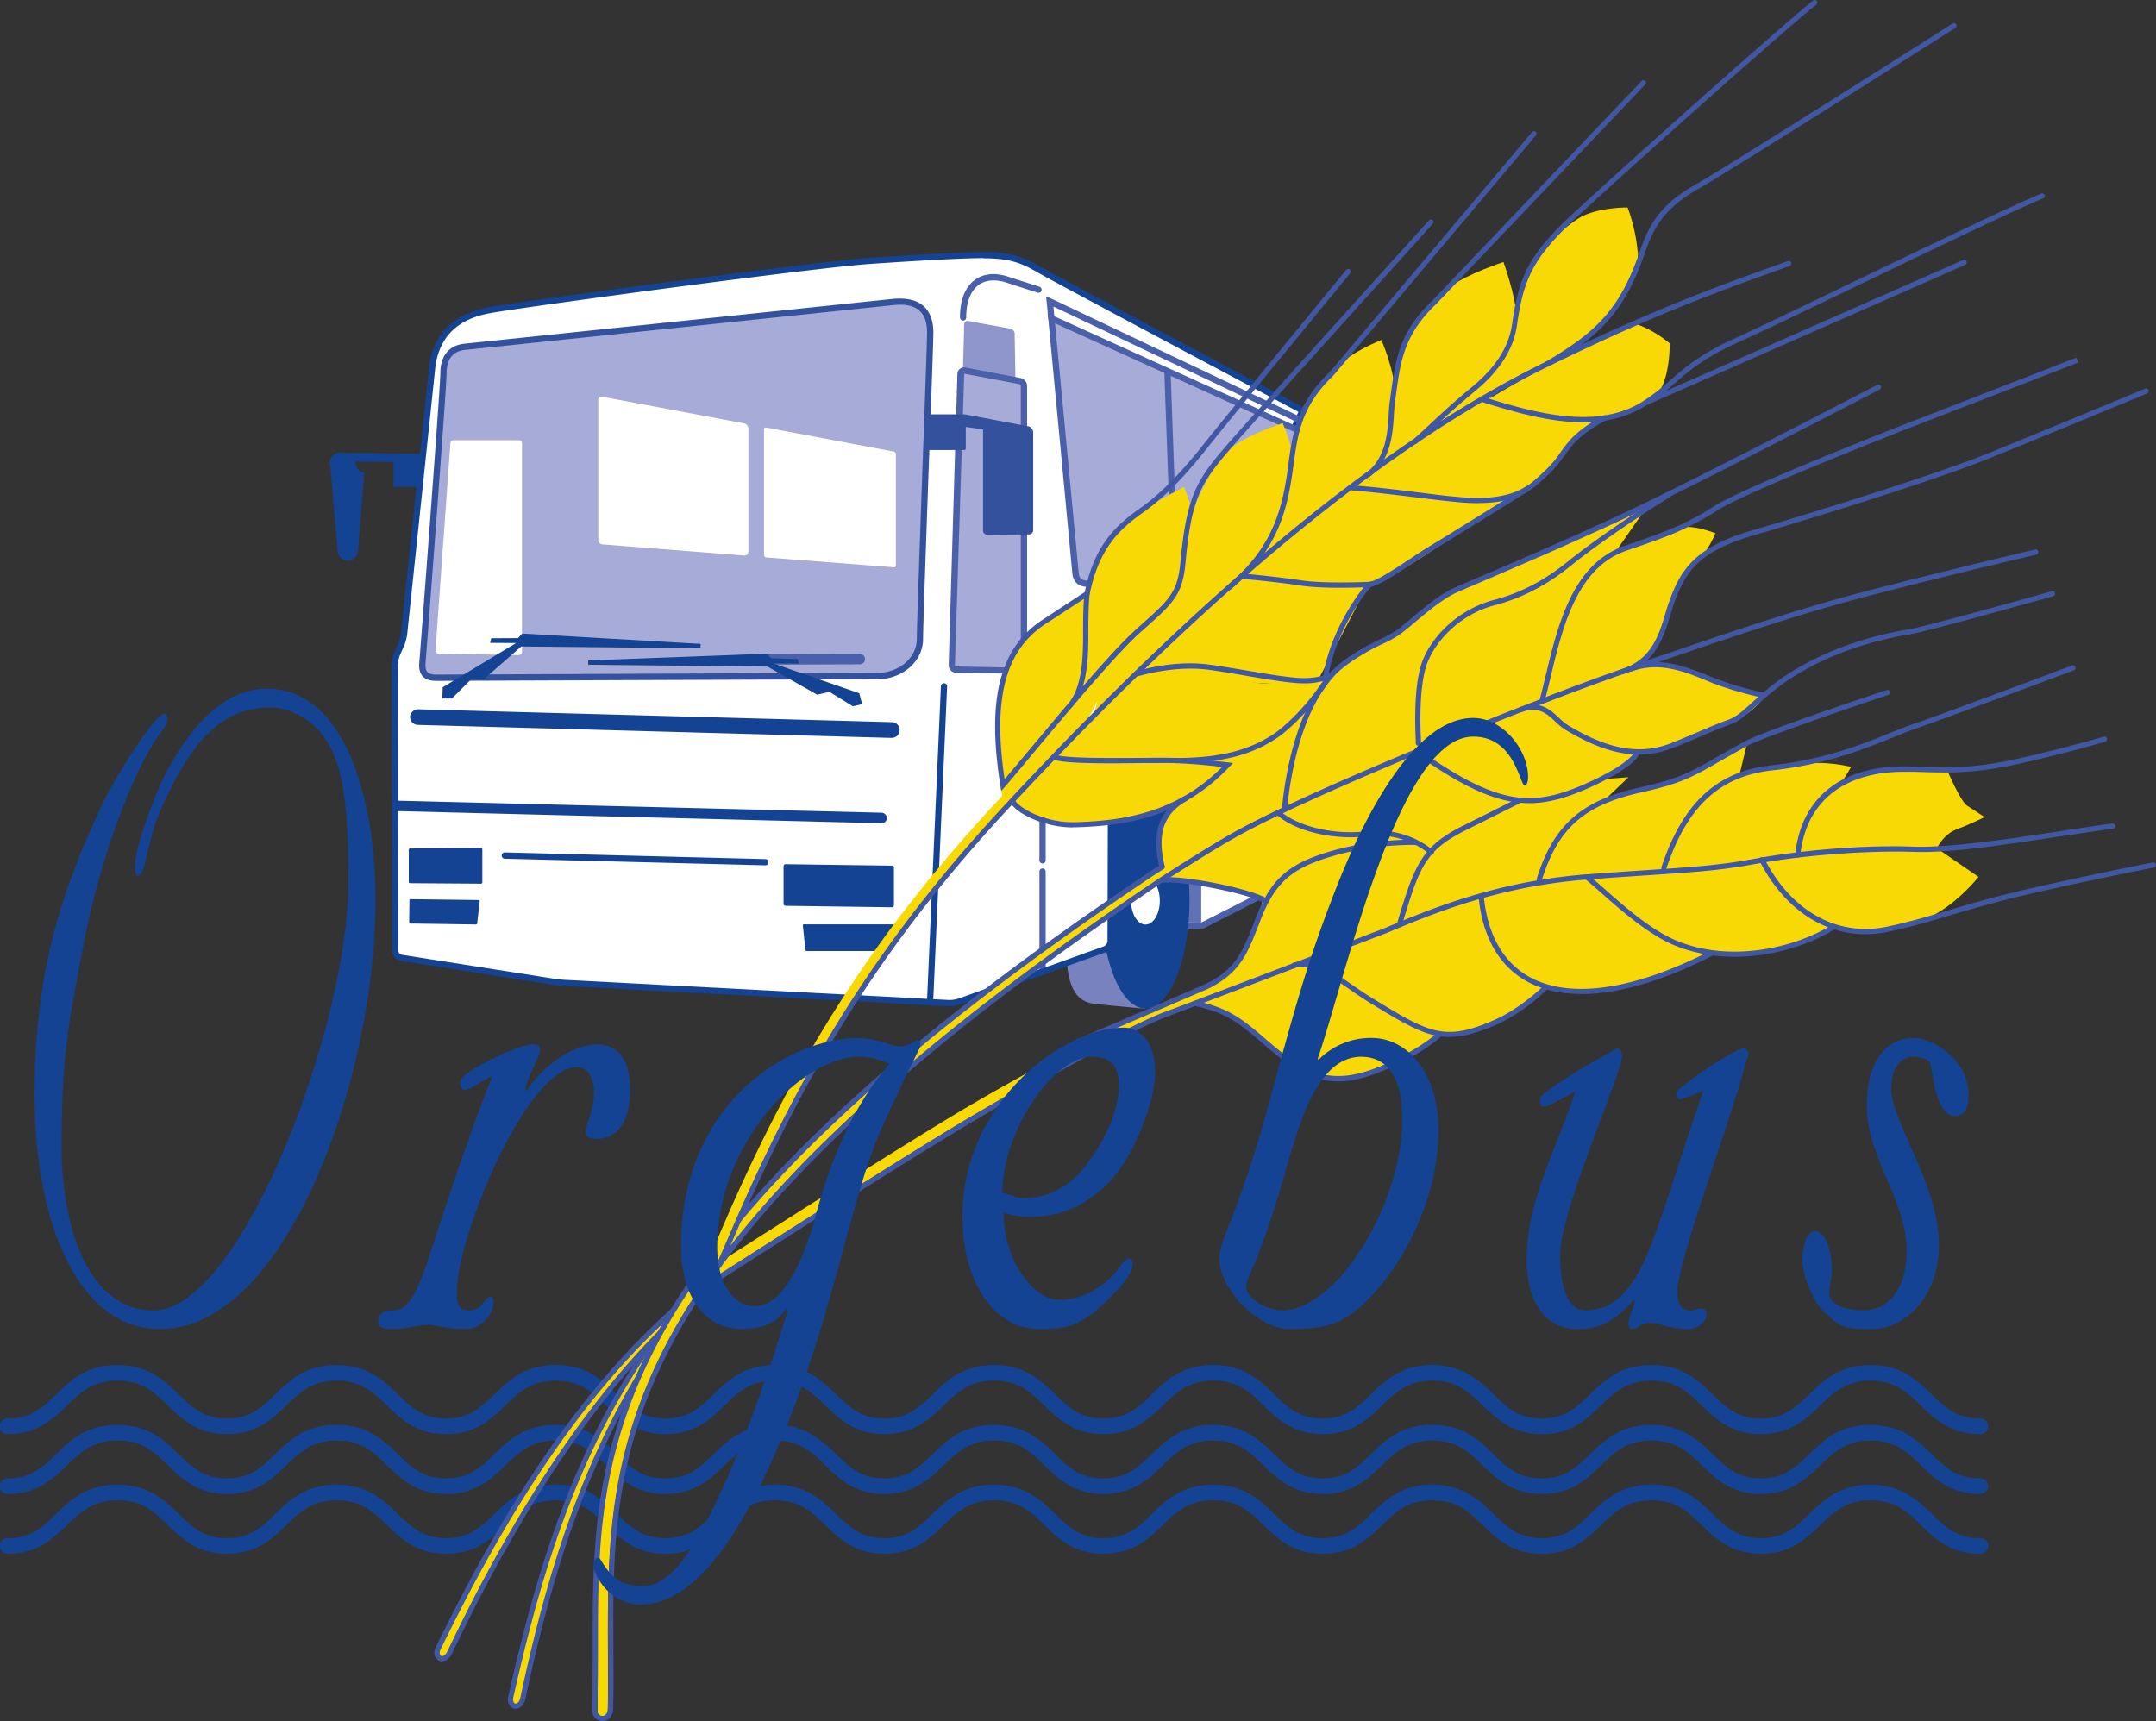 <svg id="Calque_1" data-name="Calque 1" xmlns="http://www.w3.org/2000/svg" xmlns:xlink="http://www.w3.org/1999/xlink" viewBox="0 0 1199.79 957.97"><rect x="0" y="0" width="1199.79" height="957.97" fill="#333333" stroke="none"/><defs><style>.cls-1{fill:none;}.cls-2{clip-path:url(#clip-path);}.cls-3{fill:#7882bf;}.cls-4{fill:#fff;}.cls-5{fill:#4a60aa;}.cls-6{fill:#6071b4;}.cls-7{fill:#134392;}.cls-8{fill:#f8d905;}.cls-9{fill:#a6abd7;}.cls-10{fill:#34519e;}.cls-11{fill:#8f96cb;}.cls-12{fill:#4058a4;}</style><clipPath id="clip-path" transform="translate(-0.05 -0.04)"><rect class="cls-1" width="1199.8" height="958"/></clipPath></defs><g class="cls-2"><path class="cls-3" d="M637.3,561.46s-15.08-1.25-28.19-2.7c-10.06-1.16-13.8-8.85-15.21-21.48l-1.13-16.09,30.41-4.3,14.12,44.57" transform="translate(-0.05 -0.04)"/><polyline class="cls-4" points="657.75 515.12 668.89 515.2 711.29 493.76 665.39 487.13"/><path class="cls-5" d="M669.39,517l-11.59-.12a1.72,1.72,0,0,1-1.73-1.73,1.74,1.74,0,0,1,1.73-1.73l10.74.08,37.13-18.79-40.47-5.87a1.82,1.82,0,0,1-1.49-2,1.61,1.61,0,0,1,2-1.45l51.33,7.4Z" transform="translate(-0.05 -0.04)"/><polygon class="cls-6" points="668.47 513.52 655.23 513.36 654.91 491.31 668.47 491.31 668.47 513.52"/><path class="cls-7" d="M662,501.42c0,33.11-11,59.94-24.58,59.94s-24.54-26.83-24.54-59.94,11-60,24.54-60,24.58,26.83,24.58,60" transform="translate(-0.05 -0.04)"/><path class="cls-8" d="M648.5,489.84c17.45-.41,54.3,10.62,54.3,10.62-1.25,6.51-3.46,18.46-8.33,24.54-2.05,2.57-4.9,10.21-10.62,15.84a105.92,105.92,0,0,1-17,13.24l.24,4.83s4.71-.33,14.44,5.35c2.94,1.73,7.56,3.54,11.55,6.59C702.76,578,712.82,589,719.7,592.7c19.47,10.5,33.47,11.54,56.64-1.33C799.06,578.78,800.91,576,800.91,576l-4.06-1.61s5.39,2,18,0,34.76-11.46,45.34-25.26c8.28,1.53,10.18,6,44.73-.8,0,0,33.07-9.21,46.46-17.7,17.86,1.2,23.37,1.49,35.16-1.37s26.07-6.8,32.58-13.32c20.32,3.06,42.68,1.81,58.82-7.56,13.39-7.84,23.13-20.27,23.13-20.27l-23.13-15.89s3.37-7.73,11.06-10.62,15.45-6.76,15.45-6.76-5.8-3.86-9.62-6.28-11.14-19.75-11.14-19.75-26.47,1-35.16,0-20.72,3.38-25.54,10.1l7.2-12a83,83,0,0,0-25.06-2c-16.42,1.45-28.93,3.86-37.17,6.76l4.38-18.1s-11.1,6.55-20.23,12.79c-2.86,2-51.78,18.91-59.34,19.23l13.52-12.95-13,1L911.1,419.2c7.48.24,17.74-3.78,30.57-9.37,7-3,20.67-6.68,28.72-11.35a39,39,0,0,0,11.06-10.13A103,103,0,0,0,963,381.1c-5.07-1.28-19.83-7.24-31.62-9.65a48.12,48.12,0,0,0-16.9-.44c5.07-11.59,18.47-35.44,19.23-44.13s7.93-12.27,12.63-16.66,8.33-13.35,8.33-13.35-14.24-5.83-21.36-2.53c-13.52,6.27-21.32,7.2-35.08,14.07l18.23-26.14s-66.94,30.17-78,34S806.47,330,798.3,335.81s-9.21,8.69-19.79,14.92-26,12.27-31.82,18.83-21,12.27-21,12.27S663.5,440.32,658,444.74c-20.56,16.74-11.23,35.52-9.45,45.1" transform="translate(-0.05 -0.04)"/><path class="cls-4" d="M645.47,501.42c0,7.32-3.58,13.23-8,13.23s-8-5.91-8-13.23,3.54-13.24,8-13.24,8,5.88,8,13.24" transform="translate(-0.05 -0.04)"/><path class="cls-4" d="M725,228.52S586.48,154.9,578.4,150.15c-9.9-5.79-16.86-8.08-30.86-8.08-10.13,0-33,1.13-64.08,3.3s-191.6,23.77-211,27.35-29.12,14.2-31.7,30.37L224.84,352.82a25.05,25.05,0,0,1-1.61,6.23l-2.13,4.79a17.38,17.38,0,0,0-1.33,6.23L220,529.29a4.06,4.06,0,0,0,3.25,3.82l84.88,13.36c1.77.28,4.71.6,6.48.68l213.32,11.19a20.05,20.05,0,0,0,6.36-.89L615,528.37a5.19,5.19,0,0,0,3.14-4.39l0-71.28L725,228.52" transform="translate(-0.05 -0.04)"/><path class="cls-7" d="M528.47,560.09h-.64L314.5,548.86c-1.77-.08-4.74-.4-6.67-.68L223,534.82a5.74,5.74,0,0,1-4.71-5.51L218,370.09a18.8,18.8,0,0,1,1.53-7l2.09-4.74a22.42,22.42,0,0,0,1.57-5.75L239,202.91c2.77-17.7,14-28.4,33.11-31.9,17.7-3.26,179.53-25.14,211.23-27.39,30-2.09,53.42-3.3,64.2-3.3,14.88,0,22.12,2.69,31.74,8.33,7.92,4.66,145.14,77.59,146.54,78.32l1.45.8-.72,1.49L619.91,453.08l0,70.88a6.93,6.93,0,0,1-4.27,6l-80.73,29a20.83,20.83,0,0,1-6.4,1.05m19.07-416.31c-10.54,0-34.44,1.25-64,3.3-31.66,2.21-193.17,24.09-210.83,27.35-17.82,3.26-27.72,12.71-30.33,28.92L226.65,353a26.78,26.78,0,0,1-1.85,6.8l-2.13,4.74a16.43,16.43,0,0,0-1.17,5.59l.2,159.22a2.4,2.4,0,0,0,1.81,2.09l84.88,13.36c1.81.28,4.63.56,6.32.64L528,556.63a16.06,16.06,0,0,0,5.63-.85l80.73-29a3.53,3.53,0,0,0,2-2.78l.2-72,106.08-222.7c-15.65-8.33-137.5-73.09-145.18-77.64-9.26-5.39-15.77-7.84-30-7.84" transform="translate(-0.05 -0.04)"/><path class="cls-7" d="M1101.94,798.27c-16.53,0-25.22-8.45-32.9-15.89s-14.24-13.84-28-13.84-20.4,6.4-28.08,13.8S996.55,798.27,980,798.27s-25.19-8.45-32.91-15.89-14.24-13.84-28-13.84-20.43,6.4-28.08,13.8-16.33,15.93-32.86,15.93-25.26-8.45-33-15.93-14.2-13.8-28-13.8-20.39,6.4-28,13.84-16.42,15.89-33,15.89-25.3-8.45-32.94-15.93-14.2-13.8-28-13.8-20.44,6.4-28.08,13.8-16.41,15.93-33,15.93-25.18-8.45-32.86-15.89-14.28-13.84-28-13.84-20.44,6.4-28.12,13.84-16.37,15.89-32.86,15.89-25.27-8.45-32.91-15.89S445,768.54,431.2,768.54s-20.31,6.4-28,13.84-16.41,15.89-32.9,15.89-25.3-8.45-33-15.89-14.24-13.84-28-13.84-20.4,6.4-28,13.8-16.38,15.93-33,15.93-25.22-8.45-32.9-15.89-14.24-13.84-28-13.84-20.44,6.4-28.08,13.84-16.37,15.89-32.91,15.89-25.26-8.45-32.94-15.93-14.28-13.8-28-13.8S45,774.94,37.3,782.38,20.93,798.27,4.4,798.27a4.35,4.35,0,1,1,0-8.69c13,0,19.47-6.23,26.91-13.47,7.84-7.61,16.77-16.3,34.07-16.3s26.23,8.69,34.07,16.3c7.48,7.24,13.88,13.47,26.91,13.47s19.39-6.19,26.84-13.47c7.88-7.61,16.77-16.3,34.15-16.3s26.23,8.69,34.11,16.3c7.44,7.28,13.84,13.47,26.83,13.47s19.47-6.23,26.87-13.47c7.89-7.65,16.78-16.3,34.12-16.3s26.18,8.69,34.11,16.3c7.4,7.24,13.88,13.47,26.91,13.47s19.39-6.19,26.87-13.47c7.84-7.61,16.77-16.3,34-16.3s26.31,8.69,34.15,16.3c7.45,7.28,13.88,13.47,26.88,13.47s19.35-6.19,26.83-13.47c7.84-7.61,16.77-16.3,34.15-16.3s26.23,8.69,34.11,16.3c7.44,7.28,13.8,13.47,26.79,13.47s19.51-6.23,26.92-13.47c7.84-7.61,16.77-16.3,34.15-16.3s26.14,8.69,34,16.3c7.44,7.24,13.88,13.47,26.91,13.47s19.43-6.19,26.83-13.47c7.93-7.61,16.82-16.3,34.11-16.3s26.23,8.69,34.12,16.3c7.44,7.24,13.83,13.47,26.91,13.47s19.39-6.23,26.83-13.47c7.88-7.61,16.77-16.3,34.11-16.3s26.27,8.69,34.11,16.3c7.45,7.28,13.84,13.47,26.84,13.47s19.47-6.23,26.91-13.47c7.88-7.61,16.77-16.3,34.11-16.3s26.19,8.69,34.07,16.3c7.44,7.24,13.88,13.47,26.87,13.47a4.35,4.35,0,1,1,0,8.69" transform="translate(-0.05 -0.04)"/><path class="cls-7" d="M1101.94,831.58c-16.53,0-25.22-8.45-32.9-15.93s-14.24-13.8-28-13.8-20.4,6.39-28.08,13.8S996.55,831.58,980,831.58s-25.19-8.45-32.91-15.93-14.24-13.8-28-13.8-20.43,6.39-28.08,13.8-16.33,15.93-32.86,15.93-25.26-8.45-33-15.93-14.2-13.8-28-13.8-20.39,6.39-28,13.8-16.42,15.93-33,15.93-25.3-8.45-32.94-15.93-14.2-13.8-28-13.8-20.44,6.39-28.08,13.8-16.41,15.93-33,15.93-25.18-8.45-32.86-15.93-14.28-13.8-28-13.8-20.44,6.39-28.12,13.8-16.37,15.93-32.86,15.93-25.27-8.45-32.91-15.93-14.28-13.8-28.12-13.8-20.31,6.39-28,13.8-16.41,15.93-32.9,15.93-25.3-8.45-33-15.93-14.24-13.8-28-13.8-20.4,6.39-28,13.8-16.38,15.93-33,15.93-25.22-8.45-32.9-15.93-14.24-13.8-28-13.8-20.44,6.39-28.08,13.8-16.37,15.93-32.91,15.93-25.26-8.45-32.94-15.93-14.28-13.8-28-13.8S45,808.24,37.3,815.65,20.93,831.58,4.4,831.58a4.35,4.35,0,1,1,0-8.69c13,0,19.47-6.24,26.91-13.48,7.84-7.6,16.77-16.29,34.07-16.29s26.23,8.69,34.07,16.29c7.48,7.24,13.88,13.48,26.91,13.48s19.39-6.24,26.84-13.48c7.88-7.6,16.77-16.29,34.15-16.29s26.23,8.69,34.11,16.29c7.44,7.24,13.84,13.48,26.83,13.48s19.47-6.24,26.87-13.48c7.89-7.64,16.78-16.29,34.12-16.29s26.18,8.69,34.11,16.29c7.4,7.24,13.88,13.48,26.91,13.48s19.39-6.24,26.87-13.48c7.84-7.6,16.77-16.29,34-16.29s26.31,8.69,34.15,16.29c7.45,7.24,13.88,13.48,26.88,13.48s19.35-6.24,26.83-13.48c7.84-7.6,16.77-16.29,34.15-16.29s26.23,8.69,34.11,16.29c7.44,7.24,13.8,13.48,26.79,13.48s19.51-6.24,26.92-13.48c7.84-7.6,16.77-16.29,34.15-16.29s26.14,8.69,34,16.29c7.44,7.24,13.88,13.48,26.91,13.48s19.43-6.24,26.83-13.48c7.93-7.6,16.82-16.29,34.11-16.29s26.23,8.69,34.12,16.29c7.44,7.24,13.83,13.48,26.91,13.48s19.39-6.24,26.83-13.48c7.88-7.6,16.77-16.29,34.11-16.29s26.27,8.69,34.11,16.29c7.45,7.24,13.84,13.48,26.84,13.48s19.47-6.24,26.91-13.48c7.88-7.6,16.77-16.29,34.11-16.29s26.19,8.69,34.07,16.29c7.44,7.24,13.88,13.48,26.87,13.48a4.35,4.35,0,1,1,0,8.69" transform="translate(-0.05 -0.04)"/><path class="cls-7" d="M1101.94,864.87c-16.53,0-25.22-8.45-32.9-15.93s-14.24-13.8-28-13.8-20.4,6.4-28.08,13.8S996.55,864.87,980,864.87s-25.19-8.45-32.91-15.93-14.24-13.8-28-13.8-20.43,6.4-28.08,13.8-16.33,15.93-32.86,15.93-25.26-8.45-33-15.93-14.2-13.8-28-13.8-20.39,6.4-28,13.8-16.42,15.93-33,15.93-25.3-8.45-32.94-15.93-14.2-13.8-28-13.8-20.44,6.4-28.08,13.8-16.41,15.93-33,15.93-25.18-8.45-32.86-15.93-14.28-13.8-28-13.8-20.44,6.4-28.12,13.8-16.37,15.93-32.86,15.93-25.27-8.45-32.91-15.93-14.28-13.8-28.12-13.8-20.31,6.4-28,13.8-16.41,15.93-32.9,15.93-25.3-8.45-33-15.93-14.24-13.8-28-13.8-20.4,6.4-28,13.8-16.38,15.93-33,15.93-25.22-8.45-32.9-15.93-14.24-13.8-28-13.8-20.44,6.4-28.08,13.8-16.37,15.93-32.91,15.93-25.26-8.45-32.94-15.93-14.28-13.8-28-13.8S45,841.54,37.3,848.94,20.93,864.87,4.4,864.87a4.35,4.35,0,1,1,0-8.69c13,0,19.47-6.23,26.91-13.47,7.84-7.61,16.77-16.3,34.07-16.3s26.23,8.69,34.07,16.3c7.48,7.24,13.88,13.47,26.91,13.47s19.39-6.23,26.84-13.47c7.88-7.61,16.77-16.3,34.15-16.3s26.23,8.69,34.11,16.3c7.44,7.24,13.84,13.47,26.83,13.47s19.47-6.23,26.87-13.47c7.89-7.65,16.78-16.3,34.12-16.3s26.18,8.69,34.11,16.3c7.4,7.24,13.88,13.47,26.91,13.47s19.39-6.23,26.87-13.47c7.84-7.61,16.77-16.3,34-16.3s26.31,8.69,34.15,16.3c7.45,7.24,13.88,13.47,26.88,13.47s19.35-6.23,26.83-13.47c7.84-7.61,16.77-16.3,34.15-16.3s26.23,8.69,34.11,16.3c7.44,7.24,13.8,13.47,26.79,13.47S633.62,850,641,842.71c7.84-7.61,16.77-16.3,34.15-16.3s26.14,8.69,34,16.3c7.44,7.24,13.88,13.47,26.91,13.47S755.55,850,763,842.71c7.93-7.61,16.82-16.3,34.11-16.3s26.23,8.69,34.12,16.3c7.44,7.24,13.83,13.47,26.91,13.47s19.39-6.23,26.83-13.47c7.88-7.61,16.77-16.3,34.11-16.3s26.27,8.69,34.11,16.3C960.59,850,967,856.18,980,856.18s19.47-6.23,26.91-13.47c7.88-7.61,16.77-16.3,34.11-16.3s26.19,8.69,34.07,16.3c7.44,7.24,13.88,13.47,26.87,13.47a4.35,4.35,0,1,1,0,8.69" transform="translate(-0.05 -0.04)"/><path class="cls-5" d="M580.21,541.94a1.74,1.74,0,0,1-1.73-1.73V485.14a1.71,1.71,0,0,1,1.73-1.73,1.74,1.74,0,0,1,1.73,1.73v55.07a1.78,1.78,0,0,1-1.73,1.73" transform="translate(-0.05 -0.04)"/><line class="cls-4" x1="574.94" y1="542.73" x2="584.11" y2="539.43"/><polygon class="cls-7" points="575.52 544.34 574.36 541.08 583.49 537.82 584.7 541.08 575.52 544.34"/><path class="cls-5" d="M580.21,480.65a1.72,1.72,0,0,1-1.73-1.73V452.45a1.71,1.71,0,0,1,1.73-1.73,1.74,1.74,0,0,1,1.73,1.73v26.47a1.75,1.75,0,0,1-1.73,1.73" transform="translate(-0.05 -0.04)"/><path class="cls-7" d="M496.45,410.76h-.12l-263.81-7.25a4.37,4.37,0,0,1-4.26-4.42,4.49,4.49,0,0,1,4.46-4.26L496.57,402a4.37,4.37,0,0,1-.12,8.73" transform="translate(-0.05 -0.04)"/><path class="cls-7" d="M490.68,458.27h-.08l-269.36-6.76a3,3,0,0,1-2.81-3,2.86,2.86,0,0,1,2.89-2.81h.08l269.36,6.71a3,3,0,0,1,2.82,3,2.9,2.9,0,0,1-2.9,2.82" transform="translate(-0.05 -0.04)"/><path class="cls-7" d="M517.7,557.41h-.08A1.77,1.77,0,0,1,516,555.6L523.65,382a1.73,1.73,0,0,1,1.73-1.65h.08a1.69,1.69,0,0,1,1.65,1.81l-7.68,173.57a1.79,1.79,0,0,1-1.73,1.65" transform="translate(-0.05 -0.04)"/><path class="cls-7" d="M425.93,481.67h0L281,478a1.75,1.75,0,0,1,0-3.5h0L426,478.21A1.78,1.78,0,0,1,427.7,480a1.81,1.81,0,0,1-1.77,1.69" transform="translate(-0.05 -0.04)"/><path class="cls-9" d="M242.67,377.25s234.48-.92,246.07-.92S512,368,512,355.41s5.67-161.59,5.67-170.2c0-12.15-6.39-18.34-19.95-17.17,0,0-230.14,24.13-239.07,25-8.69.84-11.82,7.24-11.82,14.84,0,8-11.15,154.31-11.71,161-.56,6.11,2.29,8.32,7.56,8.32" transform="translate(-0.05 -0.04)"/><path class="cls-10" d="M242.68,379h0c-3.38,0-5.8-.81-7.41-2.54s-2.17-4.26-1.89-7.68c.73-8.57,11.71-153,11.71-160.87,0-9.77,4.75-15.69,13.44-16.57s236.69-24.78,239-25c7.36-.57,12.87.76,16.62,4.18,3.5,3.26,5.31,8.17,5.31,14.72,0,3.95-1.13,35.81-2.5,72.73-1.49,42.52-3.22,90.68-3.22,97.47,0,14-13,22.65-25,22.65-11.46,0-243.69.93-246.06.93M500.81,169.66a24.84,24.84,0,0,0-2.94.12c-2.29.24-230.21,24.17-239,25-6.8.72-10.3,5.11-10.3,13.11s-11,152.58-11.71,161.19c-.2,2.37.12,4.06,1,5s2.45,1.45,4.83,1.45,234.6-1,246.06-1c10.38,0,21.52-7.32,21.52-19.15,0-6.88,1.73-55.07,3.22-97.59,1.29-35.4,2.46-68.74,2.46-72.61,0-5.55-1.37-9.65-4.19-12.14-2.45-2.3-6.15-3.42-10.94-3.42" transform="translate(-0.05 -0.04)"/><path class="cls-4" d="M250.68,246.7a1.75,1.75,0,0,1,1.73-1.61H288.9a1.62,1.62,0,0,1,1.65,1.61V363a1.66,1.66,0,0,1-1.65,1.65l-45-.76a1.56,1.56,0,0,1-1.53-1.65l8.33-115.57" transform="translate(-0.05 -0.04)"/><path class="cls-4" d="M425.22,309.05a1.3,1.3,0,0,0,1.13,1.25l71.12,5.51a1,1,0,0,0,1.13-1v-62a1.5,1.5,0,0,0-1.13-1.41L426.35,238a.93.93,0,0,0-1.13,1v70.11" transform="translate(-0.05 -0.04)"/><path class="cls-4" d="M414.23,309.25a2.09,2.09,0,0,0,2.29-2.13V238.45a3,3,0,0,0-2.29-2.74l-79-14.84a1.86,1.86,0,0,0-2.25,1.89v77.8a2.52,2.52,0,0,0,2.33,2.49l78.89,6.2" transform="translate(-0.05 -0.04)"/><polygon class="cls-7" points="246.16 388.8 251.47 388.8 262.33 377.94 269.33 377.94 290.08 359.84 389.85 360.81 389.89 358.39 290.57 352.64 288.23 355.17 273.31 355.25 272.75 357.83 287.19 357.91 246.36 382.53 246.16 388.8"/><path class="cls-5" d="M422.05,370a2.88,2.88,0,0,1-2.9-2.89,3,3,0,0,1,2.9-2.94l56.64-.16a2.9,2.9,0,0,1,0,5.79Z" transform="translate(-0.05 -0.04)"/><polygon class="cls-7" points="479.79 391.91 474.6 393.12 461.57 385.07 454.77 386.68 427.14 371.03 327.33 370.02 327.33 367.61 426.81 363.83 429.07 366.4 443.95 366.85 444.51 369.38 430.11 369.18 478.14 385.87 479.79 391.91"/><path class="cls-7" d="M497.51,503.86a1.15,1.15,0,0,1-1.12,1.16l-59.18-.8a1.17,1.17,0,0,1-1.12-1.21v-20.8a1.13,1.13,0,0,1,1.12-1.16l59.18.8a1.16,1.16,0,0,1,1.12,1.17v20.84" transform="translate(-0.05 -0.04)"/><path class="cls-7" d="M268.47,491.21a.71.71,0,0,1-.73.68l-39.54-.28a.67.67,0,0,1-.68-.68V473a.65.65,0,0,1,.68-.69l39.54-.28a.71.71,0,0,1,.73.68v18.51" transform="translate(-0.05 -0.04)"/><path class="cls-7" d="M495.32,528.71a.68.68,0,0,1-.69.68H449a.81.81,0,0,1-.76-.68l-1.41-13.48a.57.57,0,0,1,.61-.68h50.36a.71.71,0,0,1,.72.68l-3.21,13.48" transform="translate(-0.05 -0.04)"/><path class="cls-7" d="M227.75,513.51a.56.56,0,0,0,.61.56l36.6.53a.68.68,0,0,0,.64-.57L267,501.6a.53.53,0,0,0-.52-.6l-38-.48a.54.54,0,0,0-.57.52l-.16,12.47" transform="translate(-0.05 -0.04)"/><path class="cls-11" d="M535.37,227l1.24-46.38a1.9,1.9,0,0,1,2.38-1.89L562.4,183a2.92,2.92,0,0,1,2.29,2.74l.72,41.07" transform="translate(-0.05 -0.04)"/><path class="cls-9" d="M569.88,371.17a2.33,2.33,0,0,1-2.33,2.3L532,372.7a2.28,2.28,0,0,1-2.26-2.37l4.91-162.16a1.92,1.92,0,0,1,2.33-1.89l30.66,5.88a2.87,2.87,0,0,1,2.29,2.73V371.17" transform="translate(-0.05 -0.04)"/><path class="cls-5" d="M567.64,375.12h-.12l-35.6-.68a3.84,3.84,0,0,1-2.86-1.33,3.89,3.89,0,0,1-1.08-2.9l4.86-162.11a3.68,3.68,0,0,1,1.41-2.77,3.77,3.77,0,0,1,3.1-.73l30.57,5.83a4.65,4.65,0,0,1,3.7,4.47V371.14a4,4,0,0,1-4,4m-31-167.1-5.18,162.36.16.4a.48.48,0,0,0,.4.2l35.6.68.52-.52V214.9a1.1,1.1,0,0,0-.8-1.05Z" transform="translate(-0.05 -0.04)"/><path class="cls-10" d="M515.81,250.54h20.88a.8.8,0,0,0,.8-.8V237.67l9.62,1.37V295.4a2.34,2.34,0,0,0,2.33,2.25l23.21-.16A2.32,2.32,0,0,0,575,295.2V240.57a3.68,3.68,0,0,0-2.17-3.14s-35.68-6.76-36.12-6.76H515.81v19.87" transform="translate(-0.05 -0.04)"/><path class="cls-5" d="M536,178.45a1.77,1.77,0,0,1-1.73-1.73c0-9.65,2.82-16.81,8.21-20.84,4.71-3.5,11-4.22,18.1-2l17.94,5.75a1.82,1.82,0,0,1,1.13,2.22,1.74,1.74,0,0,1-2.21,1.08l-17.86-5.75c-6-1.81-11.23-1.29-15,1.53-4.46,3.34-6.84,9.57-6.84,18.06a1.74,1.74,0,0,1-1.73,1.73" transform="translate(-0.05 -0.04)"/><path class="cls-7" d="M221,252.47v-.08L189.83,252l-.93,0a5.49,5.49,0,0,0-5.07,6.92l4,47.07c.49,8,10.7,8.33,11.51.12l3.42-43a5.35,5.35,0,0,1-4.71-6.16l20.92.24v13.92h14.52l2.9-18.58H221" transform="translate(-0.05 -0.04)"/><path class="cls-9" d="M738.88,247.05l-153.7-69.87S598,312.58,598.61,319.26c.33,3.22,2.06,5.23,5.39,5.59s21.85,1.21,21.85,1.21l113-79" transform="translate(-0.05 -0.04)"/><path class="cls-5" d="M626.42,327.82l-.6,0c-.77,0-18.47-.89-22-1.21-4.1-.48-6.56-3-7-7.16-.56-6.56-13.31-140.71-13.43-142.08l-.33-3,2.78,1.29,156.48,71.08ZM587.16,180c1.89,20,12.63,133.11,13.19,139.11.2,2.49,1.37,3.74,3.86,4,3.06.28,18,1,21.16,1.17l110.06-76.92Z" transform="translate(-0.05 -0.04)"/><path class="cls-5" d="M736.53,241.83a1.9,1.9,0,0,1-.77-.16l-149.48-71,.56,6.39a1.69,1.69,0,0,1-1.53,1.89h-.2a1.74,1.74,0,0,1-1.69-1.57l-1.24-12.43L585,166.2l152.38,72.33a1.72,1.72,0,0,1,.77,2.33,1.79,1.79,0,0,1-1.57,1" transform="translate(-0.05 -0.04)"/><path class="cls-5" d="M653.36,309.09a1.76,1.76,0,0,1-1.73-1.69L648,207.64a1.78,1.78,0,0,1,1.69-1.81h.08a1.76,1.76,0,0,1,1.73,1.69l3.58,99.8a1.8,1.8,0,0,1-1.73,1.77" transform="translate(-0.05 -0.04)"/><path class="cls-8" d="M834.11,215.28c15.84-14.72-5.23-60.1,43.68-93.24,9.9-6.72,28-6.52,28-6.52a97.21,97.21,0,0,1,5.55,24s8.09,37.46-77.27,75.71" transform="translate(-0.05 -0.04)"/><path class="cls-8" d="M819.85,227.3c17.34-10.7,64.16,22.45,100.37-5.79,9.45-7.32,9-30.37,9-30.37a64.64,64.64,0,0,0-19.31-11.06s-20.52,5.26-90,47.22" transform="translate(-0.05 -0.04)"/><path class="cls-8" d="M760.56,272.14c20.92,3.7,78.64,16.41,98.43-6.39,4-4.55,10.82-13.88,17.5-20.68a86.31,86.31,0,0,1,13-10.94s-24.62-6.84-36.89-9.58c-21-4.66-74.86-1.81-92.08,47.59" transform="translate(-0.05 -0.04)"/><path class="cls-8" d="M696,318.91c38.18,6.76,56.2,15.77,92.2-6.72,11.55-7.28,52.5-35.24,52.5-35.24s-40.23-5.39-52.5-8.16c-21-4.67-75,.72-92.2,50.12" transform="translate(-0.05 -0.04)"/><path class="cls-8" d="M764,258.16c18.71-17.37-.68-65.73,43-98.51,9.57-7.16,29.72-13.76,29.72-13.76s6.68,18.5,7.45,31c2.25,38.33-12.11,50.72-80.22,81.25" transform="translate(-0.05 -0.04)"/><path class="cls-8" d="M698.24,309.52c35.08-31.85,3.22-58.2,45.54-104.87,8.05-8.85,25-15.36,25-15.36s8.13,18.5,7.4,31c-2,37.9-9.85,58.69-78,89.22" transform="translate(-0.05 -0.04)"/><path class="cls-8" d="M643.27,355.82c18.71-17.38,6-63.52,38.34-103.06,7.56-9.3,32.22-17.18,32.22-17.18s8.12,18.5,7.44,31c-2,37.9-9.94,58.7-78,89.23" transform="translate(-0.05 -0.04)"/><path class="cls-8" d="M606.4,399.44c16.85-15.68-24.94-59.21,19.75-107.52,8.12-8.81,32.78-20.72,32.78-20.72s8.85,21.16,8.21,33.71c-2.09,37.89-1.93,43.45-60.74,94.53" transform="translate(-0.05 -0.04)"/><path class="cls-8" d="M559.4,448.84c-7-20.75-6.92-76.91,10.5-92.44,8.89-8,41.8-29.28,41.8-29.28s5.18,21.92,4.46,34.47c-2.09,37.85-14.32,45.78-56.76,87.25" transform="translate(-0.05 -0.04)"/><path class="cls-8" d="M563.56,446.21c14,12.07,35.08,12.75,52.9,11.55,21.72-1.45,50-15.41,64.4-31.34l2-2.82c24.46-2.05,37.17-8.77,53.75-43.92-22.65.52-33.15,2.61-46.87-1.77-18.18-5.84-39.06-9.3-57.56-6.56" transform="translate(-0.05 -0.04)"/><polygon class="cls-8" points="731.69 382.05 764.47 319.38 697.46 314.11 627.54 375.82 731.69 382.05"/><path class="cls-12" d="M881.07,235.11c-18.18,0-37.73-5.47-56.76-11.46a1.48,1.48,0,0,1-1-1.81,1.52,1.52,0,0,1,1.81-1c31.74,10,64.93,18.43,90,2.09a127.58,127.58,0,0,0,14.64-11.46c8.45-7.32,17.26-14.84,36.17-23.33,11.66-5.27,35.8-16.86,63.64-30.33,40.75-19.59,86.89-41.8,106.36-50a1.42,1.42,0,0,1,1.89.76,1.38,1.38,0,0,1-.81,1.85c-19.35,8.21-65.45,30.41-106.16,50-27.91,13.44-52,25.06-63.71,30.25-18.55,8.33-27.16,15.77-35.48,23a135,135,0,0,1-15,11.67c-10.78,7-22.89,9.73-35.64,9.73" transform="translate(-0.05 -0.04)"/><path class="cls-12" d="M915.9,225.61a1.5,1.5,0,0,1-1.33-.84,1.45,1.45,0,0,1,.72-1.93l177.2-78.08a1.41,1.41,0,0,1,1.89.76,1.45,1.45,0,0,1-.72,1.93l-177.16,78a1.61,1.61,0,0,1-.6.12" transform="translate(-0.05 -0.04)"/><path class="cls-12" d="M787.54,247.13a1.48,1.48,0,0,1-1-.44,1.43,1.43,0,0,1,.12-2.05c4.15-3.87,7.49-6.92,10.22-9.5,9.21-8.53,12.67-11.66,22.73-20.07,12.91-10.74,20.07-22,21.88-34.48,3.58-25.38,8.53-37.41,30.78-58.73C887.9,106.94,985.29,19.57,1009,.34a1.56,1.56,0,0,1,2.05.2,1.51,1.51,0,0,1-.24,2.05C987.14,21.78,889.88,109,874.23,124c-21.64,20.72-26.47,32.39-30,57-1.89,13.27-9.37,25.1-22.89,36.36-10,8.33-13.4,11.47-22.57,20-2.77,2.58-6.07,5.68-10.3,9.5a1.36,1.36,0,0,1-1,.36" transform="translate(-0.05 -0.04)"/><path class="cls-12" d="M861,204.13a1.38,1.38,0,0,1-1.24-.72,1.44,1.44,0,0,1,.48-2c27.52-16.34,40.87-28.36,52.17-60.91,4.87-14.16,10.3-25.9,31.06-37.69,20-11.42,141.92-88.86,143.13-89.63a1.4,1.4,0,0,1,2,.45,1.45,1.45,0,0,1-.45,2c-1.2.76-123.17,78.24-143.24,89.7-19.83,11.31-25,22.57-29.69,36.09-11.54,33.22-25.83,46.1-53.46,62.47a1.17,1.17,0,0,1-.73.2" transform="translate(-0.05 -0.04)"/><path class="cls-12" d="M761.89,265.39a1.36,1.36,0,0,1-1.12-.52,1.4,1.4,0,0,1,.2-2c10.46-8.85,11.26-21.92,11.87-32.42.16-2.65.32-5.11.64-7.24l.64-4.51c2.46-18.14,4.59-33.87,22.93-51.28L913.43,45.23a1.44,1.44,0,1,1,2.05,2L799.1,169.45c-17.7,16.77-19.71,32-22.12,49.68l-.64,4.5c-.25,2-.41,4.39-.57,7-.64,10.46-1.53,24.78-13,34.4a1.18,1.18,0,0,1-.89.36" transform="translate(-0.05 -0.04)"/><path class="cls-12" d="M684,328.49a1.44,1.44,0,0,1-1.09-.52,1.43,1.43,0,0,1,.21-2.05c23-19.35,29.76-38.46,33.3-62.92l.57-4.42c2.49-18.23,4.66-33.95,23-51.41L852.58,73.57a1.46,1.46,0,0,1,2-.2,1.39,1.39,0,0,1,.16,2.06L742,209.14c-17.66,16.85-19.75,32.14-22.13,49.8l-.64,4.51c-3.58,25.14-10.58,44.73-34.31,64.68a1.31,1.31,0,0,1-.93.36" transform="translate(-0.05 -0.04)"/><path class="cls-12" d="M557.2,440.28l-.44-3c-7.81-48.83-.2-77.48,24.58-93l25.42-16.7-.36,3.14s-.69,5.87-.69,19.31v.92c0,9.46,0,21.32-3.09,31.18,11.58-13.36,22.56-25.5,29.84-31.94l2.66-2.41c16-14.28,20.31-18.15,21.88-35.28,3.46-37.13,9.38-45.7,26-65,13.6-15.77,111.27-123.74,112.23-124.78a1.44,1.44,0,1,1,2.13,1.93c-.92,1.08-98.59,109-112.19,124.74-16.53,19.19-22,26.95-25.34,63.4-1.65,18.26-6.6,22.65-22.85,37.17l-2.69,2.37c-8.53,7.73-22.61,23.61-36.65,40.07a14.11,14.11,0,0,1-1,1.28c-.12.13-.24.21-.32.29-7.16,8.4-14.24,16.89-20.59,24.45-6.84,8.25-12.84,15.41-16.5,19.59Zm46.06-106.92-20.35,13.31c-23.22,14.52-30.58,41.43-23.82,87.05,3.66-4.22,8.73-10.34,14.48-17.18,6.72-8,14.24-17.05,21.85-26,7.36-10,7.36-27,7.36-39.63V350c0-8.25.24-13.64.48-16.65" transform="translate(-0.05 -0.04)"/><path class="cls-12" d="M605,331.94a.68.68,0,0,1-.28,0,1.43,1.43,0,0,1-1.13-1.69c5.79-29.28,19.91-39.46,32.42-48.43,13.72-9.94,25.95-24.5,35.12-36.12,10.7-13.52,77.4-94.66,78.08-95.46a1.45,1.45,0,0,1,2.05-.16,1.44,1.44,0,0,1,.21,2c-.69.84-67.38,81.9-78.13,95.5-9.21,11.7-21.64,26.51-35.68,36.64-12,8.61-25.62,18.47-31.25,46.67a1.47,1.47,0,0,1-1.41,1.12" transform="translate(-0.05 -0.04)"/><path class="cls-12" d="M597.17,460.58c-15.29,0-30.45-7-34.8-13.56a1.44,1.44,0,0,1,2.38-1.61c3.5,5.27,17.34,12.27,32.38,12.27h1.29c26.18-.76,56.19-5,81.7-30.73-5.15-.64-16.46-1.85-26.47-2.17-4.06-.08-10.74,0-18.47,0-18.3.2-41,.4-47.91-1.69a1.46,1.46,0,0,1-1-1.81,1.52,1.52,0,0,1,1.81-1c6.48,1.93,30,1.65,47.06,1.61,7.77-.12,14.45-.16,18.59,0,13.64.44,29.53,2.5,29.69,2.5l2.81.36-2,2.05c-26.71,28.36-58.29,32.95-85.76,33.71-.45,0-.89,0-1.33,0" transform="translate(-0.05 -0.04)"/><path class="cls-12" d="M653.72,424.81a1.43,1.43,0,1,1,0-2.86c24.62,0,41.15-4.06,55.27-13.47,5.91-4,17.58-14.72,27.39-29.41a39.36,39.36,0,0,1-9.53,1.33h-1.13c-7.4,0-20.71-2.25-33.59-4.46-8.89-1.53-17.29-2.94-22.73-3.46-17.74-1.53-35,3.7-35.19,3.74a1.55,1.55,0,0,1-1.81-1,1.49,1.49,0,0,1,1-1.81c.73-.2,17.94-5.51,36.29-3.82,5.55.52,14,2,23,3.46,12.75,2.21,27.35,4.67,34.11,4.42,10.34-.36,12.55-3.09,12.59-3.09l2.41,1.57c-11.34,18.74-25.34,31-31.17,34.87-14.65,9.78-31.66,14-56.88,14" transform="translate(-0.05 -0.04)"/><path class="cls-12" d="M737.63,378.71h-.24a1.45,1.45,0,0,1-1.21-1.65c4-24.46,17.5-43.48,22.73-50.12-7.12.28-24.66.68-35.24-1-13.07-2-31.7-3.7-31.94-3.7a1.51,1.51,0,0,1-1.25-1.61,1.46,1.46,0,0,1,1.57-1.32c.16,0,18.91,1.73,32.06,3.74s37.7.84,37.94.84l3.5-.16-2.34,2.58c-.2.2-19.35,21.64-24.17,51.2a1.47,1.47,0,0,1-1.41,1.17" transform="translate(-0.05 -0.04)"/><path class="cls-12" d="M762.13,326.8a1.48,1.48,0,0,1-1.45-1.33,1.45,1.45,0,0,1,1.33-1.56c3.78-.33,13.36-6.68,21.84-12.23,4.07-2.7,8.25-5.51,12-7.77,10.86-6.55,52.54-32.5,53-32.78a1.43,1.43,0,1,1,1.49,2.45c-.36.28-42.12,26.19-53,32.79-3.7,2.25-7.88,5-12,7.72-9.57,6.32-18.62,12.31-23.17,12.71Z" transform="translate(-0.05 -0.04)"/><path class="cls-12" d="M822.8,280.11a129.2,129.2,0,0,1-13.6-.8c-5.91-.53-13-1.45-20.56-2.34-11.34-1.4-24.17-3-35.76-3.9a1.38,1.38,0,0,1-1.32-1.53,1.41,1.41,0,0,1,1.44-1.32h.08c11.71.84,24.54,2.41,35.93,3.86,7.52.92,14.56,1.85,20.47,2.37,16,1.53,32.59,1.49,44.73-9.29,9.06-8,11.31-11.1,14-15,1.17-1.69,2.54-3.58,4.59-6.07,6.88-8.37,19.27-14.56,19.75-14.8a1.51,1.51,0,0,1,2,.68,1.47,1.47,0,0,1-.64,1.93c-.12.08-12.35,6.2-18.83,14-2,2.41-3.26,4.18-4.5,5.91-2.86,4-5.15,7.24-14.44,15.45-9.46,8.45-21.2,10.78-33.35,10.78" transform="translate(-0.05 -0.04)"/><path class="cls-12" d="M703.43,502.36a1.53,1.53,0,0,1-.73-.16c-8.72-4.95-46.3-12.47-56.51-10.74a1.33,1.33,0,0,1-1.69-1.16,1.48,1.48,0,0,1,1.16-1.69,23.54,23.54,0,0,1,4.55-.33c14.44,0,45.7,6.72,53.94,11.43a1.39,1.39,0,0,1,.53,1.93,1.49,1.49,0,0,1-1.25.72" transform="translate(-0.05 -0.04)"/><path class="cls-12" d="M648.06,489.13a1.43,1.43,0,0,1-1.37-1.05c-3.17-11.5-9.09-33,12.47-44.93a1.57,1.57,0,0,1,2,.56,1.46,1.46,0,0,1-.52,2c-18.1,10-15.2,26.71-11.14,41.64a1.45,1.45,0,0,1-1,1.77,1.36,1.36,0,0,1-.4,0" transform="translate(-0.05 -0.04)"/><path class="cls-8" d="M393.77,713.22a3,3,0,0,1-2.45-1.32,3,3,0,0,1,.88-4c65.89-42.19,114.45-72.69,140.31-88.25C563.41,601.11,625.2,567.52,648,559s119.76-47.66,120.68-48.07c27.28-11.38,63.88-26.67,114.21-30.53,13.8-1,25.1-1.85,34.83-2.49,25.59-1.73,39.71-2.7,58.37-6.2,27.16-5,62.76-7.76,88.42-6.8a2.92,2.92,0,0,1-.12,5.84.15.15,0,0,1-.12,0c-25-.89-60.78,1.89-87.09,6.72-19.07,3.58-33.23,4.5-59.05,6.23-9.7.68-21,1.45-34.8,2.49C834,489.89,797.89,505,771.46,516.07c-1.53.61-98.47,39.75-121.4,48.36-23.26,8.68-87.38,43.88-114.53,60.13-25.87,15.57-74.34,46-140.19,88.18a3,3,0,0,1-1.57.48" transform="translate(-0.05 -0.04)"/><path class="cls-12" d="M393.77,716.68a1.39,1.39,0,0,1-1.21-.68,1.43,1.43,0,0,1,.41-2c67.26-43.08,114.48-72.73,140.35-88.29,8.77-5.27,87.13-52,114.48-62.27,22.89-8.53,120.52-45.9,121.53-46.3l.36-.13c26.67-11.18,63.2-26.46,113.36-30.33,13.84-1,25.22-1.81,35-2.45,25.58-1.73,39.62-2.7,58.41-6.2,26.91-5,62.31-7.76,88.05-6.75,19.83.68,50-3.78,82.06-8.61,9.62-1.49,19.39-2.94,29-4.31a1.63,1.63,0,0,1,1.65,1.21,1.37,1.37,0,0,1-1.21,1.65c-9.61,1.37-19.35,2.86-29,4.26-32.06,4.87-62.31,9.54-82.55,8.69-25.5-.76-60.66,1.81-87.41,6.72-18.91,3.54-33,4.51-58.73,6.24-9.74.64-21.08,1.36-35,2.45-49.68,3.82-86,19-112.47,30.13l-.41.12c-1,.4-98.67,37.73-121.56,46.34-22.09,8.29-82,42.88-114,62.07C509,643.75,461.75,673.4,394.58,716.48a1.54,1.54,0,0,1-.81.2" transform="translate(-0.05 -0.04)"/><path class="cls-8" d="M376.89,728.74c-57.37,70.88-78.6,153.46-92.64,215.93-1.13,6,5.35,7.36,6.79.57,12.55-58.74,34.28-141.8,84.4-208.82" transform="translate(-0.05 -0.04)"/><path class="cls-12" d="M287.08,951.18a4.92,4.92,0,0,1-.8-.08c-2.26-.48-4.19-2.9-3.42-6.72,16.37-73.13,39-149.88,92.88-216.58a1.55,1.55,0,0,1,2.05-.2,1.44,1.44,0,0,1,.2,2c-53.5,66.22-76,142.65-92.32,215.38-.36,1.89.33,3.09,1.17,3.26a.51.51,0,0,0,.24,0c.93,0,2.09-1.13,2.54-3.34C303,882.31,324.69,801.9,374.25,735.57a1.37,1.37,0,0,1,2.05-.29,1.51,1.51,0,0,1,.33,2c-49.32,65.89-70.88,145.9-84.16,208.21-.88,4-3.26,5.67-5.39,5.67" transform="translate(-0.05 -0.04)"/><path class="cls-8" d="M391.85,715.22c-72.21,55.72-120,144.86-148,202.38-2.41,5.52,3.54,8.41,6.52,2.14C276,865.47,324.39,776.05,388.67,722.42" transform="translate(-0.05 -0.04)"/><path class="cls-12" d="M246.05,924.75a4.07,4.07,0,0,1-1.73-.4c-2.13-1-3.42-3.78-1.85-7.32C272.2,856.17,319.87,769,391,714.09a1.37,1.37,0,0,1,2,.28,1.39,1.39,0,0,1-.24,2c-70.6,54.51-118,141.31-147.59,201.86-.81,1.77-.41,3.09.4,3.5,1,.48,2.41-.37,3.5-2.66,29.36-61.91,77.23-146.46,138.66-197.83a1.52,1.52,0,0,1,2.05.2,1.43,1.43,0,0,1-.2,2c-61,51-108.65,135.16-137.9,196.83-1.49,3.18-3.66,4.42-5.59,4.42" transform="translate(-0.05 -0.04)"/><path class="cls-8" d="M335.42,955.85a2.76,2.76,0,0,1-2.89-3c.16-10.22.12-20.36,0-30.5C331.92,802.23,331.32,688.63,657,476a2.9,2.9,0,0,1,3.18,4.86c-323,210.95-322.41,322.94-321.81,441.49,0,10.18.08,20.36-.08,30.66a2.87,2.87,0,0,1-2.86,2.85" transform="translate(-0.05 -0.04)"/><path class="cls-12" d="M335.3,958h-.08c-2.85-.08-5.79-2.33-5.79-6.68.4-12.47.44-24.94.44-37,.08-108.74.16-221.21,307.9-427.65.08-.09,2.49-1.77,8.28-5.35a1.37,1.37,0,0,1,2,.4,1.43,1.43,0,0,1-.44,2c-5.67,3.58-8.12,5.31-8.16,5.31C332.93,694.69,332.85,806.4,332.81,914.33c0,12.1,0,24.61-.49,37.08,0,2.46,1.53,3.67,2.94,3.71h0c1.37,0,3-1.13,3.06-4.27.28-11.66.2-23.41.16-34.71-.32-54.39-.64-110.63,37.73-177.93C419.09,663.07,507,581.49,645.13,488.85c.28-.16,27.43-17.78,42.52-26.11,45.17-24.94,168-74.14,214.77-90.27l7.44-2.53c42.08-14.4,78.44-26.91,112.68-36.53,35.76-10,109.25-27.31,110-27.51a1.39,1.39,0,0,1,1.73,1.12,1.45,1.45,0,0,1-1,1.73c-.77.12-74.14,17.46-109.9,27.44-34.11,9.57-70.48,22.08-112.47,36.48l-7.49,2.54c-46.66,16.05-169.23,65.16-214.28,90.06-15,8.25-42.08,25.87-42.36,26-137.7,92.32-225.31,173.58-268,248.32-38,66.7-37.66,122.45-37.37,176.48.08,11.34.16,23.13-.12,34.83-.09,4.83-3.18,7.08-6,7.08" transform="translate(-0.05 -0.04)"/><path class="cls-8" d="M400.1,702.74l-5.31-2.25L400,688.1C442.09,589.22,487.07,519,555.29,445.69c3.5-3.7,7-7.52,10.66-11.38l4.18,4c-3.54,3.82-7.08,7.56-10.58,11.3-67.78,72.81-112.47,142.53-154.19,240.68Z" transform="translate(-0.05 -0.04)"/><path class="cls-12" d="M400.13,705.8a1.61,1.61,0,0,1-.6-.12,1.46,1.46,0,0,1-.73-1.93l6.64-15.17c42-98.72,86.93-168.79,155-241.88,113.35-121.85,211.43-202.06,299.8-245.3,56.81-27.76,91.68-40.75,134.68-56a1.45,1.45,0,1,1,.93,2.74c-42.88,15.24-77.64,28.15-134.28,55.91-88.13,43-185.89,123.05-299,244.58C494.74,521.48,450,591.35,408.1,689.75L401.42,705a1.36,1.36,0,0,1-1.29.85" transform="translate(-0.05 -0.04)"/><path class="cls-12" d="M714.86,452h-.12a1.53,1.53,0,0,1-1.33-1.57c1.29-14.52,7.6-63.48,34.59-82.79a121.28,121.28,0,0,1,20.12-11.78,63.91,63.91,0,0,0,8.81-4.83c2.25-1.61,5.15-4,8.49-6.84,7.24-6.07,16.21-13.68,24.33-17.17,2.42-1.09,6.64-2.9,12.15-5.23,21-8.93,60-25.63,92-41.08,40-19.22,129.93-66,130.82-66.45a1.49,1.49,0,0,1,2,.64,1.43,1.43,0,0,1-.65,1.93c-.88.49-90.83,47.23-130.93,66.54-32,15.41-71,32.1-92,41.07-5.47,2.37-9.7,4.18-12.07,5.23-7.76,3.38-16.57,10.82-23.69,16.77-3.38,2.82-6.32,5.31-8.65,6.92a57,57,0,0,1-9.26,5.07A120,120,0,0,0,749.69,370c-25.94,18.54-32.14,66.41-33.38,80.69a1.45,1.45,0,0,1-1.45,1.29" transform="translate(-0.05 -0.04)"/><path class="cls-12" d="M789.34,415.11a1.44,1.44,0,0,1-1.45-1.45c0-.2,0-.72,0-1.48-1-21.81.57-37.34,4.51-46.1,6.76-15.05,21.88-27.56,38.58-32,14.8-3.79,28.36-10.83,41.35-21.37,12.67-10.25,33.91-25,55.35-38.41a1.41,1.41,0,0,1,2,.44,1.48,1.48,0,0,1-.44,2c-21.4,13.36-42.48,28-55.07,38.22-13.36,10.82-27.23,18-42.48,22-15.85,4.1-30.21,16-36.61,30.29-2.65,5.67-5.51,18.18-4.3,44.77,0,.81,0,1.37,0,1.61a1.41,1.41,0,0,1-1.45,1.45" transform="translate(-0.05 -0.04)"/><path class="cls-12" d="M858.06,392a1.5,1.5,0,0,1-.4,0,1.43,1.43,0,0,1-1-1.77c1.25-4.51,2.38-9.34,3.62-14.45,6.6-27.55,14.81-61.78,43.61-71.84l4.75-1.65c17.49-6.12,29-10.06,45.57-20.64,16-10.25,101.29-43.84,117.46-50,18.71-7.2,83.84-32.58,83.84-32.58l1,2.77s-65.08,25.31-83.87,32.51c-16.09,6.15-101.13,39.66-116.9,49.76-16.77,10.74-28.48,14.8-46.22,20.91l-4.75,1.65c-27.31,9.54-35.28,42.93-41.71,69.8q-1.82,7.73-3.62,14.56a1.47,1.47,0,0,1-1.41,1.05" transform="translate(-0.05 -0.04)"/><path class="cls-12" d="M902.9,375.34a1.43,1.43,0,0,1-.48-2.78c14.08-4.75,19.51-14.48,23.65-28.68,7.52-25.51,14.85-38.62,49.48-48.76,36.61-10.7,100.69-30.77,128.61-41.87,28.56-11.47,89-36.65,89.58-36.89a1.52,1.52,0,0,1,1.93.76,1.45,1.45,0,0,1-.76,1.89c-.65.29-61.15,25.43-89.71,36.89-28,11.19-92.2,31.34-128.89,42-33.34,9.77-40.06,21.76-47.42,46.74-4.35,14.73-10.34,25.55-25.55,30.62a2.06,2.06,0,0,1-.44.08" transform="translate(-0.05 -0.04)"/><path class="cls-12" d="M981,388.37a.68.68,0,0,1-.28,0,200.32,200.32,0,0,1-26.75-7.76c-1.57-.65-3.18-1.33-4.87-2-11.5-4.7-25.82-10.5-41.31-4.78a1.47,1.47,0,0,1-1.89-.85,1.51,1.51,0,0,1,.84-1.89c16.66-6.07,31.5,0,43.45,4.79,1.65.72,3.26,1.37,4.82,1.93a194.6,194.6,0,0,0,26.31,7.72,1.45,1.45,0,0,1-.32,2.86" transform="translate(-0.05 -0.04)"/><path class="cls-12" d="M912.13,420c-15,0-28.76-6.56-40.75-13.64a34.17,34.17,0,0,1-5.75-4.62c-4.79-4.51-9.5-8.77-18.75-5.39a1.51,1.51,0,0,1-1.89-.85,1.42,1.42,0,0,1,.93-1.85c11-4,16.69,1.29,21.72,5.95a31.05,31.05,0,0,0,5.23,4.27c16.33,9.65,36,18.3,57.52,9.65,6.44-2.61,10.86-4.42,14.81-6.15,5.18-2.21,9.65-4.15,16.93-6.84,4.31-1.57,8.25-5.15,13.24-9.74,3.17-2.85,6.79-6.11,11.3-9.65,19.07-14.84,46.62-26.11,75.55-30.81,9.85-1.57,78.92-21,79.64-21.2s1.53.24,1.77,1a1.42,1.42,0,0,1-1,1.77c-2.82.77-69.92,19.63-79.93,21.24-28.44,4.63-55.52,15.69-74.22,30.29-4.39,3.42-8,6.64-11.1,9.5-5.27,4.7-9.38,8.48-14.16,10.25-7.28,2.7-11.71,4.59-16.82,6.8-4,1.73-8.41,3.62-14.92,6.16A50.88,50.88,0,0,1,912.13,420" transform="translate(-0.05 -0.04)"/><path class="cls-12" d="M851.07,447.08c-16.93,0-34.79-7.69-61.34-26.19a1.39,1.39,0,0,1-.36-2,1.51,1.51,0,0,1,2-.41c44.57,31.06,63,31.14,95.74,15.61,19.75-9.45,22.32-15.08,22.36-15.16a1.46,1.46,0,0,1,2.74,1c-.24.69-2.94,6.8-23.86,16.78-13.83,6.51-25.3,10.38-37.29,10.38" transform="translate(-0.05 -0.04)"/><path class="cls-12" d="M796.57,475.86a1.38,1.38,0,0,1-.93-.36,45.61,45.61,0,0,0-34.83-10c-15.33,2.09-38.14-1.41-50.29-11.91a1.5,1.5,0,0,1-.16-2,1.44,1.44,0,0,1,2.06-.16c11.5,9.94,33.34,13.36,48.07,11.22,15.85-2,29.88,4.43,37,10.7a1.45,1.45,0,0,1-1,2.54" transform="translate(-0.05 -0.04)"/><path class="cls-12" d="M744.62,601.94c-15.89,0-27.48-8.69-41.8-21.08s-20.92-17.13-37.89-20.92a1.41,1.41,0,0,1-1.13-1.73,1.39,1.39,0,0,1,1.69-1.08c17.66,3.86,24.74,9,39.22,21.52,20.32,17.58,34.8,27.39,65,14.2,21.56-9.33,30.57-18.3,30.65-18.38a1.43,1.43,0,0,1,2,0,1.41,1.41,0,0,1,0,2.05c-.36.4-9.41,9.45-31.57,19.06-10.22,4.43-18.75,6.4-26.27,6.4" transform="translate(-0.05 -0.04)"/><path class="cls-12" d="M806.7,577.25c-13.16,0-24.42-6.92-44.89-19.39-4.27-2.66-8-5.27-11.75-7.85-10.82-7.44-19.27-13.31-29.65-11.3a1.39,1.39,0,0,1-1.69-1.09,1.49,1.49,0,0,1,1.17-1.73c11.42-2.41,20.47,3.86,31.82,11.75,3.66,2.53,7.4,5.15,11.62,7.72,31.74,19.43,40.27,24.7,68.11,12.47,15-6.55,27.39-18.9,27.51-19a1.38,1.38,0,0,1,2,0,1.4,1.4,0,0,1,0,2c-.52.52-12.87,12.83-28.35,19.63-10.54,4.58-18.55,6.76-25.95,6.76" transform="translate(-0.05 -0.04)"/><path class="cls-12" d="M880,553.29c-11.55,0-21.68-2.29-30.09-6.92-15.65-8.57-25-25-27.07-47.47a1.46,1.46,0,0,1,1.28-1.56,1.51,1.51,0,0,1,1.61,1.32c2,21.44,10.82,37.09,25.59,45.22,22.48,12.39,58.16,7.12,100.52-14.6a1.38,1.38,0,0,1,2,.6,1.45,1.45,0,0,1-.64,2c-27.68,14.2-52.66,21.44-73.17,21.44" transform="translate(-0.05 -0.04)"/><path class="cls-12" d="M965.26,532.56a87.3,87.3,0,0,1-33.55-6.4c-14.69-6.19-30.13-19.87-41.4-29.85-3-2.65-5.75-5-8.12-7a1.47,1.47,0,0,1-.16-2.09,1.44,1.44,0,0,1,2-.16c2.41,2,5.15,4.47,8.21,7.12,11.1,9.86,26.34,23.33,40.54,29.33,29.73,12.47,65.65,4.34,86.49-8.53a1.39,1.39,0,0,1,2,.4,1.49,1.49,0,0,1-.48,2c-13.88,8.61-34.43,15.21-55.51,15.21" transform="translate(-0.05 -0.04)"/><path class="cls-12" d="M1038.06,520c-23.94,0-45.34-14.56-58.86-40.79a1.43,1.43,0,0,1,.65-1.93,1.52,1.52,0,0,1,2,.61c15.24,29.68,41,43.8,68.79,37.85,12.83-2.82,21.07-5.27,31.53-8.37,7.45-2.25,16-4.82,28.16-8,28.68-7.64,87.25-19.19,87.82-19.31a1.44,1.44,0,0,1,.56,2.82c-.6.16-59.09,11.66-87.65,19.3-12.07,3.22-20.6,5.76-28.08,8-10.54,3.14-18.83,5.59-31.74,8.41a62.5,62.5,0,0,1-13.15,1.44" transform="translate(-0.05 -0.04)"/><path class="cls-12" d="M599.84,581.45a1.41,1.41,0,0,1-1.33-.89,1.45,1.45,0,0,1,.73-1.89l72.08-31.1c16.46-8.12,20.24-17.86,26.55-34l.65-1.77c7-17.9,14.28-28.32,34.63-35.56,26.91-9.65,53.75-8.81,54-8.81a1.45,1.45,0,0,1,0,2.9s-.37,0-1.89,0c-6.44,0-28.77.64-51.09,8.65-19.39,6.88-26.27,16.81-32.95,33.91l-.68,1.77c-6.28,16.21-10.46,26.95-28,35.64L600.4,581.32a1.16,1.16,0,0,1-.56.13" transform="translate(-0.05 -0.04)"/><path class="cls-12" d="M779.17,514.93a.72.72,0,0,1-.4-.08,1.45,1.45,0,0,1-1-1.81c9.66-32.19,13.48-42,36.93-53.67l30.33-15.16a1.41,1.41,0,0,1,1.93.68,1.44,1.44,0,0,1-.6,1.93L816,462c-22.45,11.14-25.91,20-35.44,51.89a1.53,1.53,0,0,1-1.41,1" transform="translate(-0.05 -0.04)"/><path class="cls-12" d="M856.57,491.05a2.06,2.06,0,0,1-.44-.08,1.46,1.46,0,0,1-.93-1.81c9.33-29.85,24.9-43.64,57.48-50.85,21.77-4.82,28.65-8.8,42.44-16.73,4.59-2.61,9.78-5.59,16.5-9.17,10.86-5.83,75.54-27.4,78.36-28.28a1.4,1.4,0,0,1,1.77.88,1.37,1.37,0,0,1-.89,1.81c-.68.25-67.26,22.49-77.88,28.12-6.67,3.58-11.82,6.56-16.45,9.17-14,8.05-21,12.11-43.24,17C881.51,448.21,867.07,461,858,490.05a1.59,1.59,0,0,1-1.41,1" transform="translate(-0.05 -0.04)"/><path class="cls-12" d="M926,484.54a1,1,0,0,1-.49-.09,1.41,1.41,0,0,1-.88-1.81c12-35.8,30.81-53.26,61.18-56.63,29.57-3.3,49.28-11.23,65.09-17.66,5-2,9.74-3.87,14.16-5.39,18.59-6.44,87.53-32.31,88.22-32.59a1.47,1.47,0,0,1,1,2.74c-.72.24-69.71,26.1-88.29,32.54-4.47,1.53-9,3.42-14,5.43-16,6.44-36,14.48-65.89,17.78-29.13,3.26-47.23,20.07-58.77,54.71a1.45,1.45,0,0,1-1.37,1" transform="translate(-0.05 -0.04)"/><path class="cls-12" d="M1000.52,477.31h-.16a1.5,1.5,0,0,1-1.29-1.61c3.38-32.5,26.75-50.4,64.36-49l1.77,0c19.59.76,33.63,1.24,60.83-5.07,27.79-6.44,44.53-11.51,44.73-11.55a1.38,1.38,0,0,1,1.81,1,1.47,1.47,0,0,1-1,1.81c-.16,0-17,5.11-44.89,11.58-27.59,6.4-41.79,5.8-61.59,5.15l-1.77,0c-1.24,0-2.49,0-3.7,0-33.67,0-54.63,16.74-57.72,46.46a1.44,1.44,0,0,1-1.41,1.29" transform="translate(-0.05 -0.04)"/><path class="cls-7" d="M19.29,609.64c0-66.54,13.64-111.11,38-162.6,6.8-14.44,29.05-49.72,34.08-49.72,1.44,0,1.81,1.69,1.81,3.46,0,2.25-1.81,4.58-4,7.48-16.13,22-34.75,74.66-42.64,117.46-8.24,44-12.19,60.79-12.19,112.88,0,43.36,14.32,90.83,51.25,90.83,48.44,0,108.37-158,108.37-239,0-37-2.53-58.44-9-72.32-6.8-15.09-21.52-24.3-34.39-24.3-30.49,0-46.66,24.3-61.75,58.45-6.8,15.65-7.52,35.28-12.19,35.28-1.41,0-1.41-4.63-1.41-6.36,0-9.81,11.11-38.74,15.41-47.42,14.36-29,34.11-50.41,57.77-50.41,43.76,0,60.62,61.39,60.62,117.5,0,100.69-50.25,238.95-119.84,238.95-46.22,0-69.91-60.18-69.91-130.17" transform="translate(-0.05 -0.04)"/><path class="cls-7" d="M260.3,729.4c9.66,0,8.61-7.52,12.92-7.52,1.4,0,1.4,1.17,1.4,4,0,5.23-6.79,13.92-15,13.92-11.51,0-16.53-2.33-21.88-2.33-5.76,0-11.51,2.33-19.39,2.33-5.72,0-7.85-1.16-7.85-4.62s2.5-5.8,8.57-5.8c8.61,0,13.27-11.58,18.3-25.5,5.39-15.61,18.67-59.54,36.61-104.67-5.39,1.73-11.47,7.48-15.81,7.48-1.05,0-2.13-2.29-2.13-4.62,0-5.19,32.62-20.8,40.19-20.8,2.49,0,4.3.56,4.3,2.94,0,5.18-5.39,10.9-8.25,21.92l.73,1.17c9.29-14.49,26.14-26,39.42-26,10.78,0,18.3,7.52,18.3,25.42,0,18.55-7.88,27.2-18.3,27.2-4,0-6.48-.57-6.48-4.59,0-2.33,4.67-12.75,4.67-20.88,0-7.48-2.86-14.44-9.33-14.44-28.65,0-67,95.46-67,124.42,0,6.92.68,11,6.07,11" transform="translate(-0.05 -0.04)"/><path class="cls-7" d="M437.54,728.85c-7.16,9.21-15.4,10.94-25.1,10.94-17.58,0-33.43-15-33.43-46.26,0-78.12,58.53-115.69,99-115.69,9.7,0,18.3,4.63,23,4.63s8.29-3.5,10.06-3.5c1.08,0,1.08.6,1.08,2.89s-3.26,5.8-21.52,46.3-27.27,110.51-61.38,185.69c-13.6,30.13-39.06,79.29-72.77,79.29-16.14,0-26.19-15-26.19-23.13a3.37,3.37,0,0,1,2.85-2.94c1.81,0,6.12,15.65,22.61,15.65,7.16,0,9.7-.56,16.17-5.75,23.66-18.51,54.83-108.21,66.34-147l-.73-1.13M420,727.08c16.86,0,28-28.36,34.07-50.88,9.7-35.89,22.57-62.48,40.88-84a41.2,41.2,0,0,0-16.5-4c-32.62,0-79.28,48.59-79.28,105.88,0,20.23,9,32.94,20.83,32.94" transform="translate(-0.05 -0.04)"/><path class="cls-7" d="M625.24,572c9,0,17.62,7.49,17.62,24.9,0,16.18-11.14,44.5-23.69,59-14.36,16.21-30.53,21.44-45.94,21.44-4.67,0-10.38-.61-14.68-2.34,0,27.2,17.22,48.6,30.81,48.6,15.09,0,26.19-9.25,31.62-15.61,3.22-4.06,5.39-7.52,7.52-7.52,1.09,0,1.77,1.12,1.77,3.46,0,8.12-17.94,23.73-20.79,26-11.47,9.3-19.76,9.9-31.26,9.9-23.25,0-42.6-23.69-42.6-63.08,0-62.47,55.55-104.71,89.62-104.71M607.3,588.24c-20.43,0-49.44,40.5-49.44,75.78,3.91.57,7.49,2.86,11.75,2.86,14.4,0,25.5-6.36,34.47-17.9,10.06-12.79,18.67-30.05,18.67-45.14,0-13.87-8.25-15.6-15.45-15.6" transform="translate(-0.05 -0.04)"/><path class="cls-7" d="M733.08,588.8l.68,1.17a40.61,40.61,0,0,1,29.77-12.19c18.67,0,37,18,37,51.53,0,34.11-15.77,66.53-32.62,86.81-16.86,19.63-26.55,23.69-50.25,23.69-17.21,0-39.1-22-39.1-39.34,0-10.42,10.42-23.74,27.28-85,16.45-60.78,22.93-83.31,38.37-122.69,14-35.32,42-93.13,75.67-93.13,16.13,0,30.53,17.34,30.53,33,0,2.33-.76,4.62-1.81,4.62-2.9,0-5.39-27.23-28.72-27.23-41.6,0-69.92,130.78-86.77,180V588.8m24.38-.56c-21.89,0-32.3,30-40.23,57.24-17.54,62.51-23.61,63.68-23.61,71.2,0,5.19,10.38,12.71,20,12.71,30.17,0,66.74-59,66.74-106.44,0-23.77-8.61-34.71-22.93-34.71" transform="translate(-0.05 -0.04)"/><path class="cls-7" d="M882.29,729.4c24.73,0,34.11-27.79,45.21-60.74,6.4-19.11,13.23-41.11,20.44-61.34-2.54.56-10.79,4.58-13.28,4.58-.76,0-1.81-.56-1.81-3.46s32.62-24.86,37.33-24.86a2.61,2.61,0,0,1,2.86,2.9c0,2.33-1.81,5.23-2.54,8.65-5.71,23.13-37,107.64-37,123.29,0,9.82,3.62,11,7.93,11,1.81,0,3.62-1.16,5.39-1.16,1.45,0,2.9,1.16,2.9,3.5,0,4-5,8.08-10.06,8.08-11.18,0-15.09-3.5-21.88-3.5-4.35,0-6.48,3.5-9.7,3.5-1.09,0-1.77-.6-1.77-2.89,0-3.46,2.09-8.13,3.58-12.15l-.72-1.21c-10.42,11.63-18.31,16.25-31.58,16.25-15,0-28-12.15-28-38.78,0-33.55,18-64.24,26.91-93.16-2.49.56-14,8.12-17.58,8.12-1.4,0-1.77-.6-1.77-4.66s42-27.76,43-27.76c1.44,0,2.53,2.33,2.53,4.1,0,10.34-34.43,85.61-34.43,111,0,18.5,4.7,30.69,14,30.69" transform="translate(-0.05 -0.04)"/><path class="cls-7" d="M1088,621.19c-12.18,0-12.18-29.49-14.68-30.7a16.62,16.62,0,0,0-7.92-2.25c-7.53,0-12.92,5.75-12.92,17.9,0,8.69,6.8,22.57,13.28,37.65,6.8,15.61,13.27,32.39,13.27,49.16,0,30.65-20.43,46.86-37.29,46.86-15.4,0-16.85-.56-26.91-9.85-5-4.59-11.82-19.11-11.82-28.92,0-7,2.13-15.61,7.16-15.61,6.47,0,9.33,12.71,9.33,20.84,0,4.58-1.41,9.25-1.41,13.27,0,8.69,14,9.86,18.67,9.86,13.55,0,24.33-11,24.33-33.59,0-14.45-6.8-29.49-11.46-40.43-5.39-12.75-10.74-26.07-10.74-40,0-25.46,11.42-37.61,26.19-37.61,10,0,30.45,11.59,30.45,31.82,0,8.13-2.5,11.59-7.53,11.59" transform="translate(-0.05 -0.04)"/></g></svg>